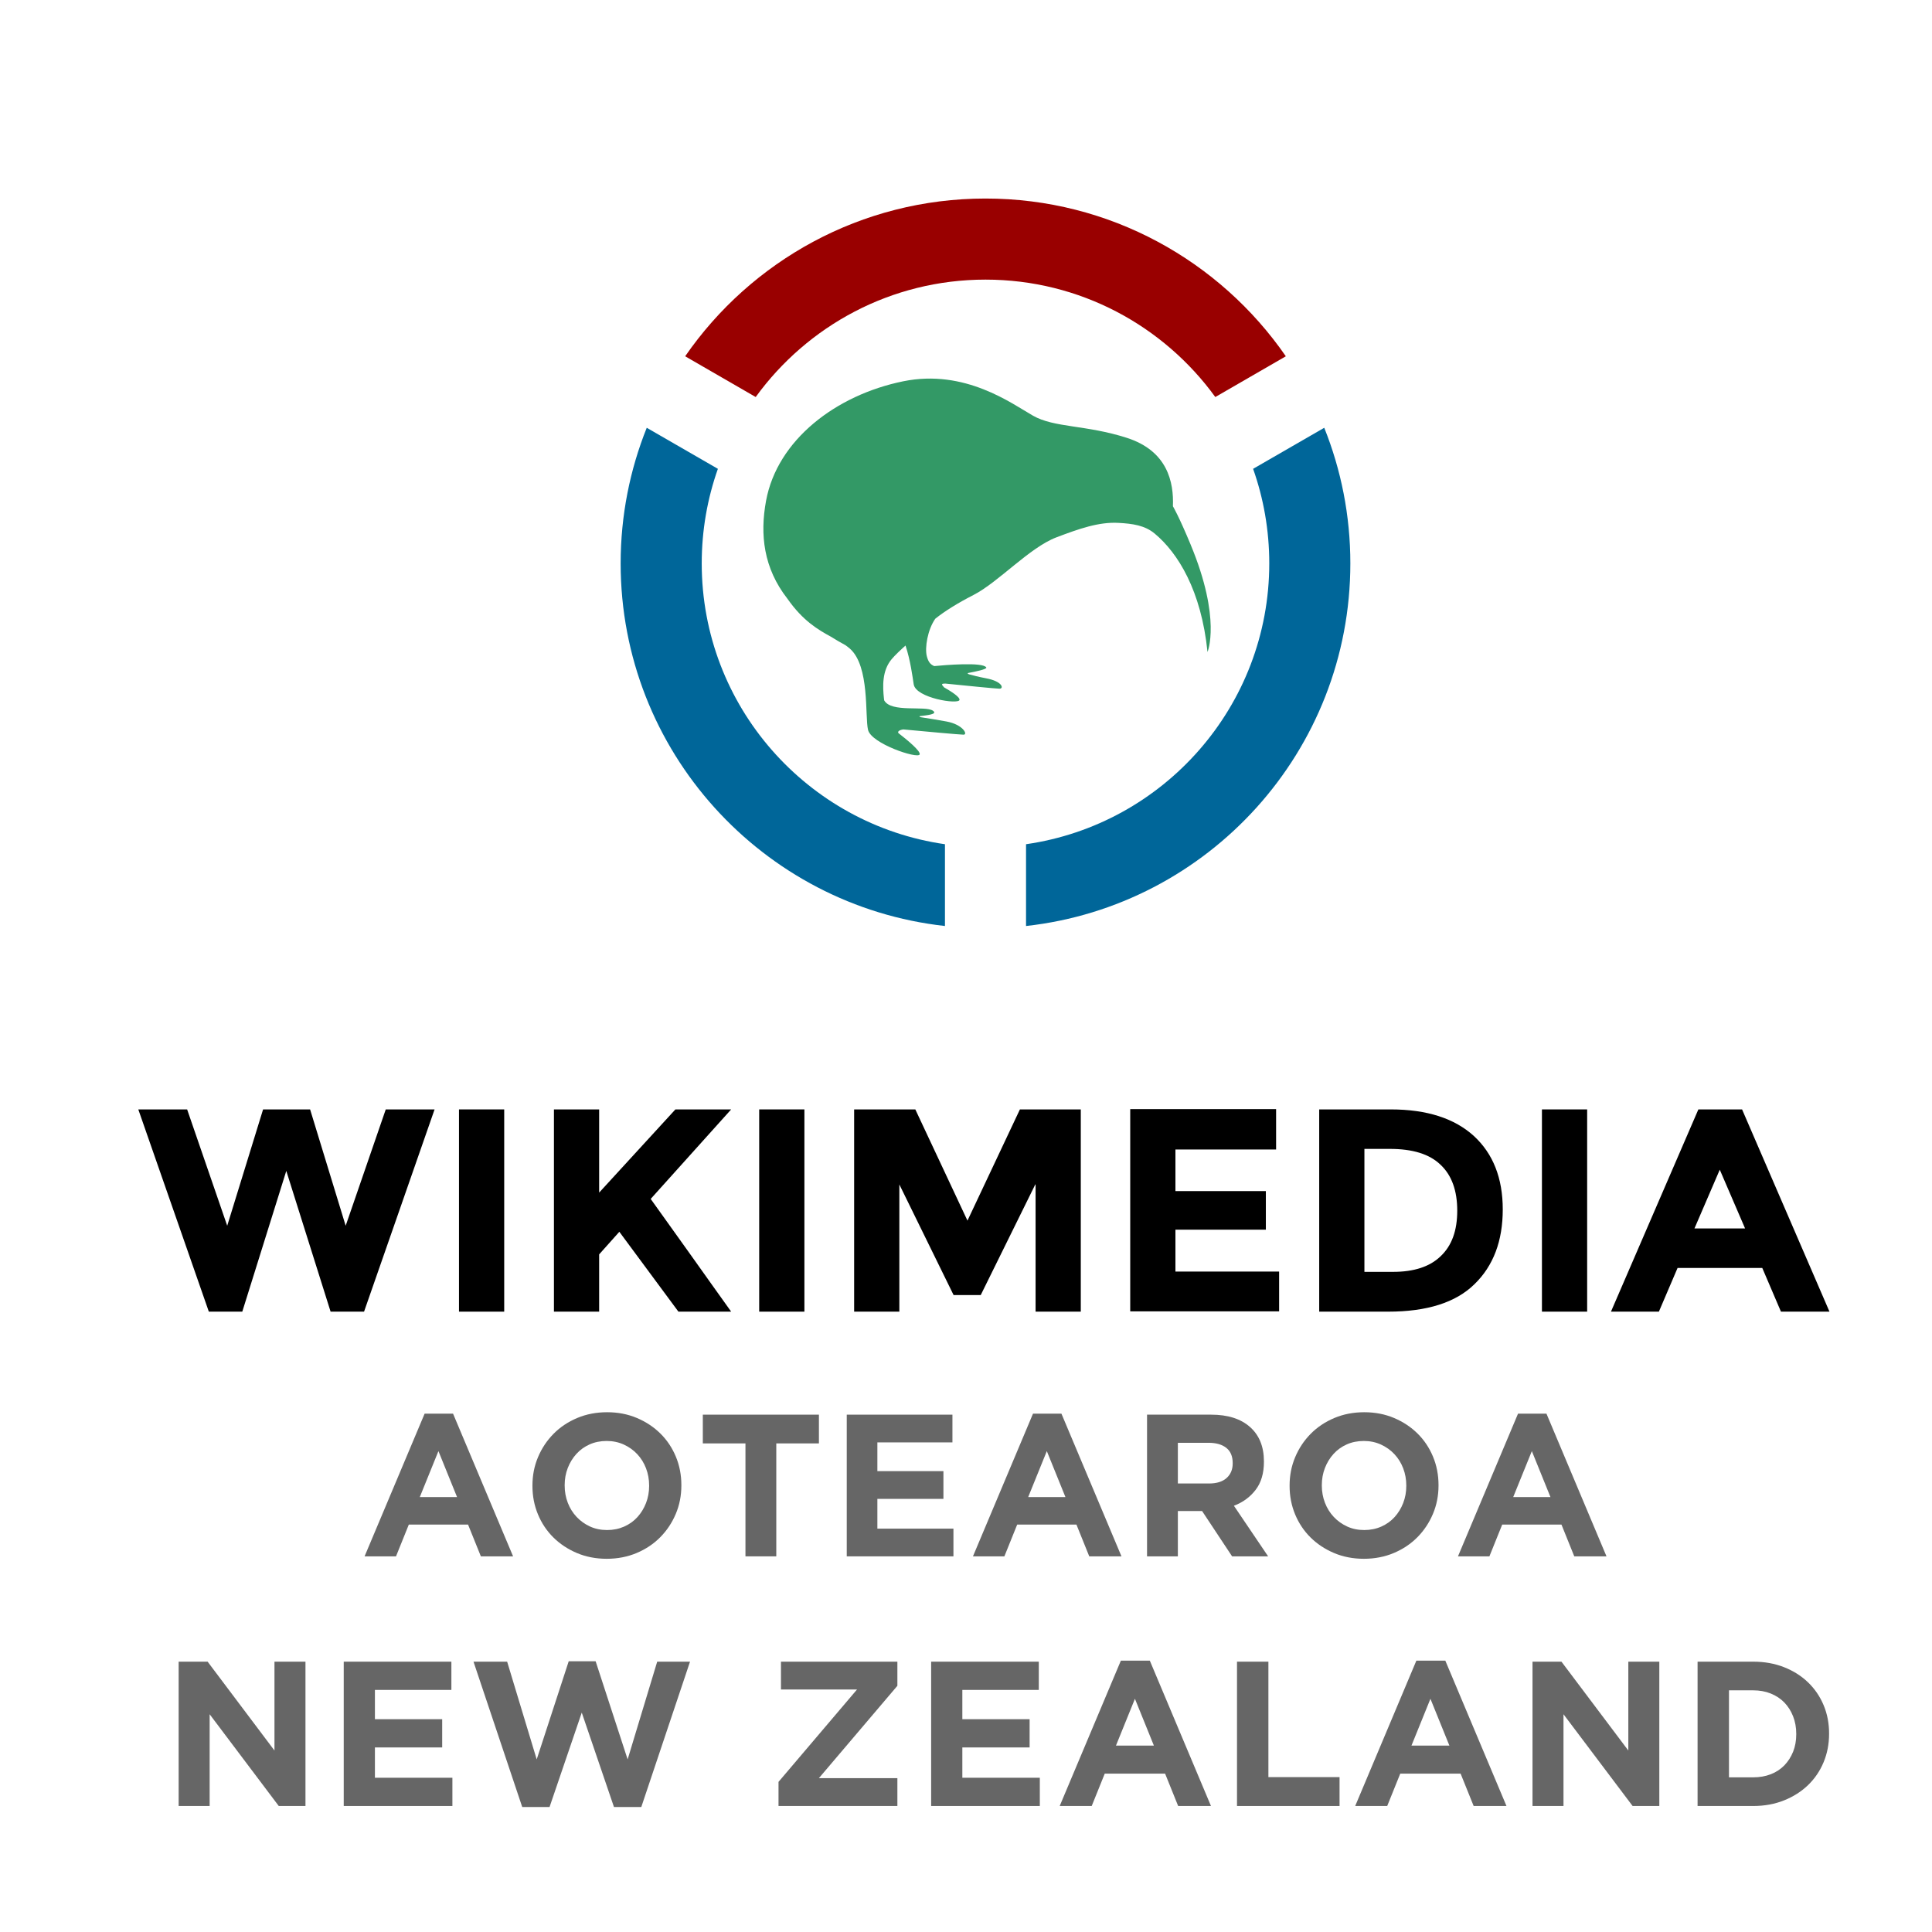 <?xml version="1.0" encoding="UTF-8" standalone="no"?>
<!DOCTYPE svg PUBLIC "-//W3C//DTD SVG 1.1//EN" "http://www.w3.org/Graphics/SVG/1.1/DTD/svg11.dtd">
<svg width="100%" height="100%" viewBox="0 0 641 641" version="1.1" xmlns="http://www.w3.org/2000/svg" xmlns:xlink="http://www.w3.org/1999/xlink" xml:space="preserve" xmlns:serif="http://www.serif.com/" style="fill-rule:evenodd;clip-rule:evenodd;">
    <g id="Vrstva-1" serif:id="Vrstva 1" transform="matrix(1,0,0,1,1134.2,7.931)">
        <g id="g5249" transform="matrix(0.468,0,0,0.468,-979.021,-15.879)">
            <path id="path4005" d="M367.072,157.731C278.809,157.731 200.833,202.017 154.15,269.563L204.157,298.446C240.726,248.033 300.075,215.21 367.072,215.21C434.07,215.21 493.419,248.033 529.988,298.446L579.994,269.563C533.312,202.017 455.335,157.731 367.072,157.731Z" style="fill:rgb(153,0,0);fill-rule:nonzero;"/>
            <path id="path4003" d="M126.92,320.252C114.999,349.978 108.419,382.415 108.419,416.384C108.419,549.449 209.062,659.149 338.333,673.457L338.333,615.476C240.89,601.51 165.897,517.67 165.897,416.384C165.897,392.881 169.938,370.323 177.357,349.35L126.92,320.252Z" style="fill:rgb(0,102,153);fill-rule:nonzero;"/>
            <path id="path3918" d="M607.225,320.252L556.787,349.35C564.206,370.323 568.247,392.881 568.247,416.384C568.247,517.67 493.254,601.51 395.812,615.476L395.812,673.457C525.082,659.149 625.726,549.449 625.726,416.384C625.726,382.415 619.145,349.978 607.225,320.252Z" style="fill:rgb(0,102,153);fill-rule:nonzero;"/>
            <path id="path4213" d="M512.563,403.205C504.031,382.647 499.938,375.886 499.938,375.886C500.628,358.915 496.212,336.655 467.215,327.365C438.194,318.074 415.934,320.305 400.803,311.705C385.649,303.081 352.581,278.384 308.797,287.283C260.965,297.01 219.435,328.928 211.501,372.023C207.086,395.915 209.685,419.739 226.678,441.47C237.647,457.153 248.409,463.408 257.539,468.398C260.758,470.422 264.185,472.422 267.795,474.377C268.877,475.159 269.957,475.965 270.945,476.838C285.111,489.324 281.5,524.646 283.8,534.419C286.123,544.215 318.984,555.115 320.386,551.85C321.376,549.573 311.418,541.41 305.37,536.719C304.472,535.591 306.128,534.442 308.82,534.097C322.456,535.385 349.108,537.822 351.523,537.822C354.788,537.822 351.131,530.625 339.381,528.463C332.229,527.153 327.147,526.37 321.398,525.474C321.361,525.455 321.306,525.437 321.251,525.437C320.285,525.253 320.123,524.931 320.401,524.701C325.598,524.033 333.509,523.367 329.783,520.815C324.287,517.066 300.119,522.424 295.244,513.479C295.152,513.019 295.115,512.535 295.06,512.029C294.208,503.912 293.588,492.506 300.579,484.25C303.131,481.261 306.604,477.996 310.375,474.615C313.893,485.262 315.365,496.875 316.17,502.118C317.688,511.891 348.019,516.606 348.64,513.179C349.008,511.133 342.753,507.154 337.671,504.257C337.597,504.128 337.505,503.981 337.349,503.819C335.348,501.818 336.337,501.611 338.569,501.588C350.849,502.83 374.603,505.222 376.995,505.222C380.26,505.222 379.11,500.025 367.543,497.863C361.772,496.759 358.667,495.931 355.402,495.035L355.402,495.016C354.458,494.672 354.184,494.396 354.736,494.096C360.117,493.107 368.28,491.383 367.636,490.187C365.406,486.14 337.788,488.507 330.728,489.197C327.9,488.002 326.474,486.139 325.439,482.069C323.989,476.205 325.969,463.465 331.487,455.6C338.294,450.15 347.607,444.401 358.507,438.813C376.398,429.638 398.198,405.194 417.399,397.904C433.473,391.81 447.432,386.889 461.39,387.671C471.325,388.223 479.971,389.372 487.054,395.282C503.542,409.034 520.03,435.617 524.468,479.194C524.468,479.194 534.448,455.945 512.556,403.216" style="fill:rgb(51,153,102);fill-rule:nonzero;"/>
        </g>
        <g id="g7090" transform="matrix(0.97,0,0,0.97,-17.332,15.339)">
            <path id="path6987" d="M-975.912,508.349L-996.45,459.538L-1006.17,459.538L-1026.71,508.349L-1015.96,508.349L-1011.58,497.478L-991.317,497.478L-986.933,508.349L-975.912,508.349ZM-995.082,488.063L-1007.82,488.063L-1001.45,472.347L-995.082,488.063Z" style="fill:rgb(102,102,102);fill-rule:nonzero;stroke:rgb(79,218,152);stroke-opacity:0;stroke-width:1.48px;"/>
            <path id="path6989" d="M-918.356,484.116L-918.356,483.978C-918.356,480.516 -918.983,477.273 -920.238,474.249C-921.493,471.226 -923.251,468.595 -925.51,466.356C-927.769,464.118 -930.451,462.341 -933.555,461.025C-936.659,459.71 -940.06,459.052 -943.756,459.052C-947.453,459.052 -950.865,459.71 -953.991,461.025C-957.118,462.341 -959.811,464.141 -962.07,466.426C-964.329,468.711 -966.098,471.365 -967.376,474.389C-968.654,477.412 -969.293,480.655 -969.293,484.116L-969.293,484.255C-969.293,487.716 -968.665,490.958 -967.41,493.982C-966.155,497.006 -964.398,499.637 -962.139,501.875C-959.88,504.113 -957.198,505.89 -954.095,507.206C-950.991,508.521 -947.59,509.179 -943.892,509.179C-940.195,509.179 -936.784,508.521 -933.657,507.206C-930.531,505.89 -927.838,504.09 -925.579,501.805C-923.32,499.52 -921.551,496.866 -920.273,493.844C-918.995,490.821 -918.356,487.578 -918.356,484.116ZM-929.379,484.255C-929.379,486.331 -929.733,488.281 -930.44,490.105C-931.147,491.928 -932.128,493.532 -933.384,494.917C-934.639,496.302 -936.157,497.386 -937.937,498.171C-939.718,498.955 -941.657,499.348 -943.756,499.348C-945.902,499.348 -947.853,498.944 -949.61,498.136C-951.367,497.328 -952.896,496.232 -954.197,494.847C-955.498,493.463 -956.502,491.847 -957.21,490.001C-957.918,488.155 -958.271,486.193 -958.271,484.116L-958.271,483.978C-958.271,481.901 -957.918,479.95 -957.21,478.127C-956.502,476.303 -955.521,474.699 -954.266,473.314C-953.011,471.93 -951.505,470.845 -949.747,470.06C-947.989,469.276 -946.037,468.884 -943.892,468.883C-941.793,468.884 -939.853,469.287 -938.073,470.095C-936.293,470.903 -934.753,471.999 -933.452,473.384C-932.151,474.769 -931.147,476.384 -930.44,478.231C-929.733,480.078 -929.379,482.039 -929.379,484.116L-929.379,484.255Z" style="fill:rgb(102,102,102);fill-rule:nonzero;stroke:rgb(79,218,152);stroke-opacity:0;stroke-width:1.48px;"/>
            <path id="path6991" d="M-871.305,469.714L-871.305,459.882L-911.016,459.882L-911.016,469.714L-896.432,469.714L-896.432,508.349L-885.889,508.349L-885.889,469.714L-871.305,469.714Z" style="fill:rgb(102,102,102);fill-rule:nonzero;stroke:rgb(79,218,152);stroke-opacity:0;stroke-width:1.48px;"/>
            <path id="path6993" d="M-825.295,508.349L-825.295,498.864L-851.312,498.864L-851.312,488.686L-828.72,488.686L-828.72,479.201L-851.312,479.201L-851.312,469.369L-825.638,469.369L-825.638,459.882L-861.786,459.882L-861.786,508.349L-825.295,508.349Z" style="fill:rgb(102,102,102);fill-rule:nonzero;stroke:rgb(79,218,152);stroke-opacity:0;stroke-width:1.48px;"/>
            <path id="path6995" d="M-767.819,508.349L-788.358,459.538L-798.079,459.538L-818.62,508.349L-807.87,508.349L-803.489,497.478L-783.224,497.478L-778.84,508.349L-767.819,508.349ZM-786.989,488.063L-799.724,488.063L-793.355,472.347L-786.989,488.063Z" style="fill:rgb(102,102,102);fill-rule:nonzero;stroke:rgb(79,218,152);stroke-opacity:0;stroke-width:1.48px;"/>
            <path id="path6997" d="M-717.657,508.349L-729.364,491.04C-726.307,489.886 -723.831,488.075 -721.936,485.605C-720.042,483.136 -719.095,479.939 -719.095,476.015L-719.095,475.877C-719.095,470.846 -720.681,466.922 -723.853,464.106C-727.026,461.29 -731.465,459.882 -737.17,459.882L-759.077,459.882L-759.077,508.349L-748.534,508.349L-748.534,492.84L-740.25,492.84L-729.981,508.349L-717.657,508.349ZM-729.776,476.568C-729.776,478.646 -730.472,480.308 -731.864,481.555C-733.256,482.801 -735.253,483.425 -737.853,483.425L-748.534,483.425L-748.534,469.507L-738.06,469.507C-735.458,469.507 -733.427,470.084 -731.966,471.238C-730.506,472.393 -729.776,474.124 -729.776,476.431L-729.776,476.568Z" style="fill:rgb(102,102,102);fill-rule:nonzero;stroke:rgb(79,218,152);stroke-opacity:0;stroke-width:1.48px;"/>
            <path id="path6999" d="M-659.376,484.116L-659.376,483.978C-659.376,480.516 -660.004,477.273 -661.259,474.249C-662.514,471.226 -664.271,468.595 -666.53,466.356C-668.79,464.118 -671.472,462.341 -674.576,461.025C-677.68,459.71 -681.08,459.052 -684.777,459.052C-688.474,459.052 -691.886,459.71 -695.012,461.025C-698.138,462.341 -700.831,464.141 -703.091,466.426C-705.35,468.711 -707.119,471.365 -708.397,474.389C-709.675,477.412 -710.314,480.655 -710.314,484.116L-710.314,484.255C-710.314,487.716 -709.686,490.958 -708.431,493.982C-707.176,497.006 -705.419,499.637 -703.159,501.875C-700.9,504.113 -698.219,505.89 -695.115,507.206C-692.012,508.521 -688.611,509.179 -684.913,509.179C-681.216,509.179 -677.804,508.521 -674.678,507.206C-671.552,505.89 -668.859,504.09 -666.599,501.805C-664.34,499.52 -662.571,496.866 -661.293,493.844C-660.015,490.821 -659.376,487.578 -659.376,484.116ZM-670.4,484.255C-670.4,486.331 -670.753,488.281 -671.46,490.105C-672.167,491.928 -673.149,493.532 -674.404,494.917C-675.66,496.302 -677.178,497.386 -678.958,498.171C-680.738,498.955 -682.678,499.348 -684.777,499.348C-686.922,499.348 -688.873,498.944 -690.63,498.136C-692.388,497.328 -693.917,496.232 -695.218,494.847C-696.519,493.463 -697.523,491.847 -698.231,490.001C-698.938,488.155 -699.292,486.193 -699.292,484.116L-699.292,483.978C-699.292,481.901 -698.938,479.95 -698.231,478.127C-697.523,476.303 -696.542,474.699 -695.287,473.314C-694.032,471.93 -692.525,470.845 -690.767,470.06C-689.009,469.276 -687.058,468.884 -684.913,468.883C-682.814,468.884 -680.874,469.287 -679.094,470.095C-677.314,470.903 -675.773,471.999 -674.472,473.384C-673.171,474.769 -672.167,476.384 -671.46,478.231C-670.754,480.078 -670.4,482.039 -670.4,484.116L-670.4,484.255Z" style="fill:rgb(102,102,102);fill-rule:nonzero;stroke:rgb(79,218,152);stroke-opacity:0;stroke-width:1.48px;"/>
            <path id="path7001" d="M-601.921,508.349L-622.459,459.538L-632.181,459.538L-652.722,508.349L-641.972,508.349L-637.591,497.478L-617.326,497.478L-612.942,508.349L-601.921,508.349ZM-621.091,488.063L-633.826,488.063L-627.457,472.347L-621.091,488.063Z" style="fill:rgb(102,102,102);fill-rule:nonzero;stroke:rgb(79,218,152);stroke-opacity:0;stroke-width:1.48px;"/>
        </g>
        <g id="g7077" transform="matrix(0.988,0,0,0.988,2.366,6.928)">
            <path id="path7003" d="M-1047.79,591.433L-1047.79,542.966L-1058.2,542.966L-1058.2,572.807L-1080.65,542.966L-1090.38,542.966L-1090.38,591.433L-1079.97,591.433L-1079.97,560.622L-1056.76,591.433L-1047.79,591.433Z" style="fill:rgb(102,102,102);fill-rule:nonzero;stroke:rgb(79,218,152);stroke-opacity:0;stroke-width:1.45px;"/>
            <path id="path7005" d="M-998.451,591.433L-998.451,581.948L-1024.47,581.948L-1024.47,571.77L-1001.88,571.77L-1001.88,562.285L-1024.47,562.285L-1024.47,552.453L-998.793,552.453L-998.793,542.966L-1034.94,542.966L-1034.94,591.433L-998.451,591.433Z" style="fill:rgb(102,102,102);fill-rule:nonzero;stroke:rgb(79,218,152);stroke-opacity:0;stroke-width:1.45px;"/>
            <path id="path7007" d="M-918.653,542.966L-929.677,542.966L-939.604,575.784L-950.353,542.829L-959.39,542.829L-970.14,575.784L-980.067,542.966L-991.364,542.966L-975,591.779L-965.825,591.779L-955.009,560.068L-944.192,591.779L-935.017,591.779L-918.653,542.966Z" style="fill:rgb(102,102,102);fill-rule:nonzero;stroke:rgb(79,218,152);stroke-opacity:0;stroke-width:1.45px;"/>
            <path id="path7009" d="M-849.021,591.433L-849.021,582.085L-875.381,582.085L-849.021,551.067L-849.021,542.966L-888.114,542.966L-888.114,552.314L-862.577,552.314L-888.937,583.332L-888.937,591.433L-849.021,591.433Z" style="fill:rgb(102,102,102);fill-rule:nonzero;stroke:rgb(79,218,152);stroke-opacity:0;stroke-width:1.45px;"/>
            <path id="path7011" d="M-801.189,591.433L-801.189,581.948L-827.206,581.948L-827.206,571.77L-804.614,571.77L-804.614,562.285L-827.206,562.285L-827.206,552.453L-801.532,552.453L-801.532,542.966L-837.68,542.966L-837.68,591.433L-801.189,591.433Z" style="fill:rgb(102,102,102);fill-rule:nonzero;stroke:rgb(79,218,152);stroke-opacity:0;stroke-width:1.45px;"/>
            <path id="path7013" d="M-743.713,591.433L-764.251,542.622L-773.973,542.622L-794.514,591.433L-783.764,591.433L-779.383,580.562L-759.118,580.562L-754.734,591.433L-743.713,591.433ZM-762.883,571.147L-775.618,571.147L-769.249,555.431L-762.883,571.147Z" style="fill:rgb(102,102,102);fill-rule:nonzero;stroke:rgb(79,218,152);stroke-opacity:0;stroke-width:1.45px;"/>
            <path id="path7015" d="M-700.534,591.433L-700.534,581.739L-724.428,581.739L-724.428,542.966L-734.971,542.966L-734.971,591.433L-700.534,591.433Z" style="fill:rgb(102,102,102);fill-rule:nonzero;stroke:rgb(79,218,152);stroke-opacity:0;stroke-width:1.45px;"/>
            <path id="path7017" d="M-644.48,591.433L-665.019,542.622L-674.741,542.622L-695.282,591.433L-684.532,591.433L-680.15,580.562L-659.885,580.562L-655.502,591.433L-644.48,591.433ZM-663.65,571.147L-676.385,571.147L-670.017,555.431L-663.65,571.147Z" style="fill:rgb(102,102,102);fill-rule:nonzero;stroke:rgb(79,218,152);stroke-opacity:0;stroke-width:1.45px;"/>
            <path id="path7019" d="M-593.155,591.433L-593.155,542.966L-603.562,542.966L-603.562,572.807L-626.017,542.966L-635.739,542.966L-635.739,591.433L-625.334,591.433L-625.334,560.622L-602.123,591.433L-593.155,591.433Z" style="fill:rgb(102,102,102);fill-rule:nonzero;stroke:rgb(79,218,152);stroke-opacity:0;stroke-width:1.45px;"/>
            <path id="path7021" d="M-536.147,567.2L-536.147,567.062C-536.147,563.646 -536.763,560.473 -537.996,557.541C-539.228,554.61 -540.974,552.06 -543.234,549.89C-545.493,547.721 -548.186,546.025 -551.312,544.801C-554.439,543.578 -557.873,542.966 -561.616,542.966L-580.306,542.966L-580.306,591.433L-561.616,591.433C-557.873,591.433 -554.439,590.81 -551.312,589.564C-548.186,588.318 -545.493,586.61 -543.234,584.44C-540.974,582.27 -539.228,579.708 -537.996,576.754C-536.763,573.8 -536.147,570.616 -536.147,567.2ZM-547.17,567.339C-547.17,569.508 -547.524,571.47 -548.232,573.224C-548.939,574.977 -549.92,576.5 -551.175,577.793C-552.431,579.085 -553.948,580.078 -555.728,580.77C-557.508,581.462 -559.471,581.808 -561.616,581.808L-569.763,581.808L-569.763,552.591L-561.616,552.591C-559.471,552.591 -557.508,552.949 -555.728,553.664C-553.948,554.38 -552.431,555.384 -551.175,556.676C-549.92,557.969 -548.939,559.515 -548.232,561.315C-547.524,563.115 -547.17,565.077 -547.17,567.2L-547.17,567.339Z" style="fill:rgb(102,102,102);fill-rule:nonzero;stroke:rgb(79,218,152);stroke-opacity:0;stroke-width:1.45px;"/>
        </g>
        <g id="g6180" transform="matrix(1,0,0,1,8.776,59.82)">
            <path id="path5525" d="M-1067.59,338.93L-1055.69,300.33L-1040.09,300.33L-1028.29,338.93L-1014.99,300.33L-998.79,300.33L-1022.19,367.43L-1033.29,367.43L-1047.99,320.73L-1062.59,367.43L-1073.69,367.43L-1097.09,300.33L-1080.89,300.33L-1067.59,338.93Z" style="fill-rule:nonzero;"/>
            <rect id="path5527" x="-990.69" y="300.33" width="15" height="67.1" style="fill-rule:nonzero;"/>
            <path id="path5529-7" d="M-959.19,300.33L-944.19,300.33L-944.19,327.93L-918.89,300.33L-900.39,300.33L-927.09,330.03C-924.79,333.23 -920.49,339.23 -914.29,347.93C-908.09,356.63 -903.49,363.13 -900.39,367.43L-917.89,367.43L-937.49,340.93L-944.19,348.43L-944.19,367.43L-959.19,367.43L-959.19,300.33Z" style="fill-rule:nonzero;"/>
            <rect id="path5531" x="-891.09" y="300.33" width="15" height="67.1" style="fill-rule:nonzero;"/>
            <path id="path5533" d="M-799.49,325.23L-817.59,361.93L-826.59,361.93L-844.59,325.23L-844.59,367.43L-859.59,367.43L-859.59,300.33L-839.29,300.33L-821.99,337.23L-804.59,300.33L-784.39,300.33L-784.39,367.43L-799.39,367.43L-799.39,325.23L-799.49,325.23Z" style="fill-rule:nonzero;"/>
            <path id="path5535-4" d="M-719.59,300.23L-719.59,313.63L-752.99,313.63L-752.99,327.43L-722.99,327.43L-722.99,340.23L-752.99,340.23L-752.99,354.13L-718.59,354.13L-718.59,367.33L-767.99,367.33L-767.99,300.23L-719.59,300.23Z" style="fill-rule:nonzero;"/>
            <path id="path5537" d="M-653.99,309.13C-647.59,315.03 -644.39,323.13 -644.39,333.53C-644.39,343.93 -647.49,352.23 -653.79,358.33C-659.99,364.43 -669.59,367.43 -682.39,367.43L-705.29,367.43L-705.29,300.33L-681.59,300.33C-669.49,300.33 -660.39,303.33 -653.99,309.13ZM-664.99,349.03C-661.29,345.53 -659.49,340.53 -659.49,333.93C-659.49,327.33 -661.29,322.23 -664.99,318.73C-668.69,315.13 -674.29,313.43 -681.89,313.43L-690.29,313.43L-690.29,354.23L-680.79,354.23C-673.89,354.23 -668.59,352.53 -664.99,349.03Z" style="fill-rule:nonzero;"/>
            <rect id="path5539" x="-631.39" y="300.33" width="15" height="67.1" style="fill-rule:nonzero;"/>
            <path id="path5541-0" d="M-552.09,367.43L-558.29,352.93L-586.39,352.93L-592.59,367.43L-608.49,367.43L-579.49,300.33L-564.99,300.33L-535.99,367.43L-552.09,367.43ZM-572.39,320.33L-580.79,339.83L-563.99,339.83L-572.39,320.33Z" style="fill-rule:nonzero;"/>
        </g>
    </g>
</svg>
